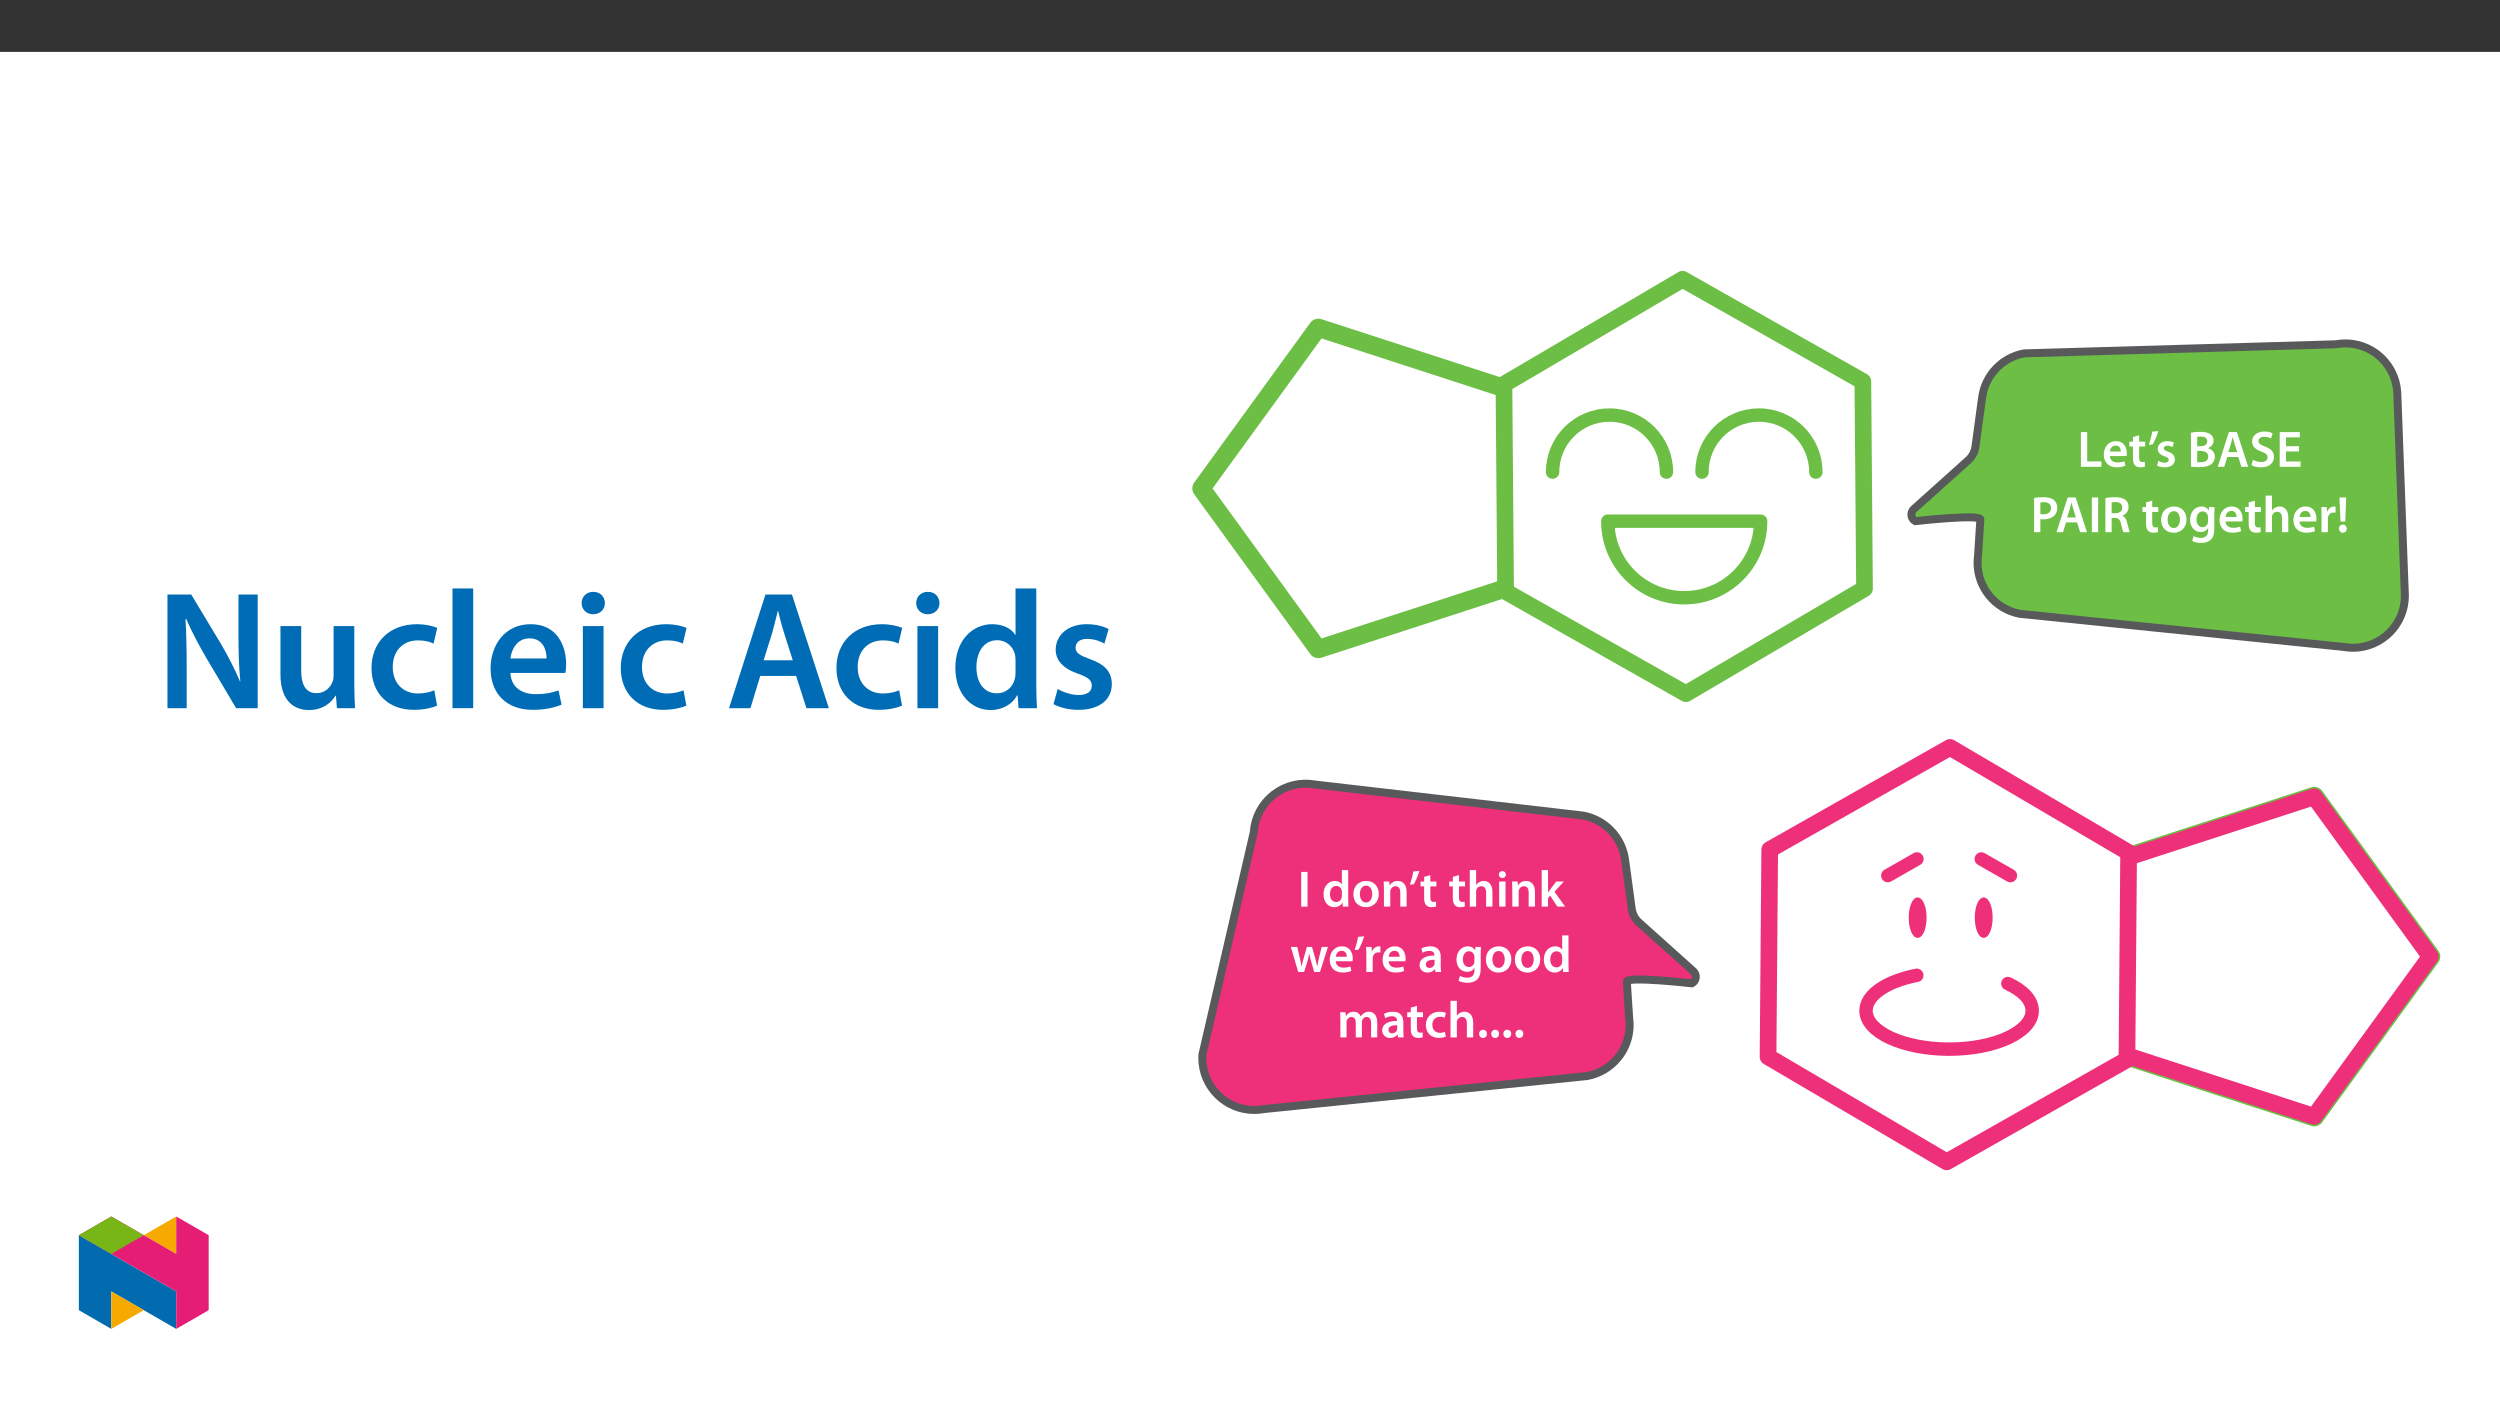 ﻿<?xml version="1.0" encoding="utf-8"?>
<svg xmlns="http://www.w3.org/2000/svg" xmlns:xlink="http://www.w3.org/1999/xlink" viewBox="0 0 960 540" version="1.1">
  <rect x="0" y="0" width="960" height="540" fill="#333333" stroke="none"/>
  <defs>
    <g>
      <symbol overflow="visible" id="glyph0-0">
        <path style="stroke:none;" d="M 0 0 L 9.859 0 L 9.859 -13.844 L 0 -13.844 Z M 4.922 -7.828 L 1.594 -12.812 L 8.25 -12.812 Z M 5.516 -6.906 L 8.875 -11.938 L 8.875 -1.906 L 5.516 -6.922 Z M 1.578 -0.984 L 4.922 -6.016 L 8.25 -1.031 L 1.594 -1.031 Z M 0.984 -11.938 L 4.312 -6.922 L 0.984 -1.906 Z M 0.984 -11.938 " />
      </symbol>
      <symbol overflow="visible" id="glyph0-1">
        <path style="stroke:none;" d="M 1.406 0 L 9.281 0 L 9.281 -2.078 L 3.828 -2.078 L 3.828 -13.328 L 1.406 -13.328 Z M 1.406 0 " />
      </symbol>
      <symbol overflow="visible" id="glyph0-2">
        <path style="stroke:none;" d="M 9.438 -4.141 C 9.484 -4.359 9.531 -4.719 9.531 -5.172 C 9.531 -7.281 8.5 -9.859 5.391 -9.859 C 2.312 -9.859 0.688 -7.328 0.688 -4.672 C 0.688 -1.734 2.531 0.203 5.641 0.203 C 7.016 0.203 8.156 -0.062 8.984 -0.422 L 8.609 -2.109 C 7.891 -1.859 7.094 -1.672 5.969 -1.672 C 4.422 -1.672 3.078 -2.406 3.016 -4.125 L 9.422 -4.125 Z M 3.016 -5.844 C 3.109 -6.828 3.75 -8.156 5.25 -8.156 C 6.859 -8.156 7.25 -6.719 7.234 -5.859 L 3.016 -5.859 Z M 3.016 -5.844 " />
      </symbol>
      <symbol overflow="visible" id="glyph0-3">
        <path style="stroke:none;" d="M 1.703 -11.422 L 1.703 -9.641 L 0.328 -9.641 L 0.328 -7.781 L 1.703 -7.781 L 1.703 -3.297 C 1.703 -2.031 1.938 -1.125 2.469 -0.578 C 2.922 -0.078 3.641 0.219 4.562 0.219 C 5.297 0.219 5.953 0.094 6.312 -0.047 L 6.25 -1.906 C 6 -1.828 5.766 -1.812 5.328 -1.812 C 4.391 -1.812 4.078 -2.391 4.078 -3.562 L 4.078 -7.781 L 6.391 -7.781 L 6.391 -9.641 L 4.078 -9.641 L 4.078 -12.109 L 1.703 -11.438 Z M 1.703 -11.422 " />
      </symbol>
      <symbol overflow="visible" id="glyph0-4">
        <path style="stroke:none;" d="M 1.859 -13.484 C 1.609 -11.891 1.078 -9.938 0.547 -8.438 L 2.047 -8.594 C 2.797 -9.844 3.672 -11.875 4.203 -13.703 L 1.859 -13.5 Z M 1.859 -13.484 " />
      </symbol>
      <symbol overflow="visible" id="glyph0-5">
        <path style="stroke:none;" d="M 0.703 -0.469 C 1.422 -0.078 2.469 0.203 3.625 0.203 C 6.172 0.203 7.531 -1.078 7.531 -2.844 C 7.516 -4.266 6.719 -5.172 4.969 -5.781 C 3.75 -6.234 3.297 -6.484 3.297 -7.094 C 3.297 -7.688 3.766 -8.109 4.641 -8.109 C 5.484 -8.109 6.266 -7.781 6.641 -7.547 L 7.156 -9.281 C 6.594 -9.609 5.656 -9.859 4.594 -9.859 C 2.359 -9.859 0.969 -8.531 0.969 -6.844 C 0.969 -5.703 1.734 -4.656 3.609 -4.016 C 4.797 -3.594 5.188 -3.297 5.188 -2.641 C 5.188 -2.016 4.719 -1.578 3.641 -1.578 C 2.781 -1.578 1.734 -1.953 1.203 -2.281 L 0.688 -0.469 Z M 0.703 -0.469 " />
      </symbol>
      <symbol overflow="visible" id="glyph0-6">
        <path style="stroke:none;" d="M 1.406 -0.047 C 2.031 0.047 3.031 0.141 4.375 0.141 C 6.828 0.141 8.375 -0.281 9.328 -1.078 C 10.078 -1.734 10.594 -2.688 10.594 -3.859 C 10.594 -5.672 9.312 -6.797 7.906 -7.156 L 7.906 -7.172 C 9.344 -7.703 10.109 -8.828 10.109 -10.062 C 10.109 -11.203 9.562 -12.094 8.734 -12.578 C 7.844 -13.188 6.719 -13.422 4.953 -13.422 C 3.562 -13.422 2.172 -13.297 1.406 -13.125 L 1.406 -0.016 Z M 3.812 -11.5 C 4.062 -11.562 4.469 -11.594 5.188 -11.594 C 6.719 -11.594 7.672 -11.047 7.672 -9.781 C 7.672 -8.656 6.75 -7.891 5.047 -7.891 L 3.812 -7.891 Z M 3.812 -6.094 L 5.016 -6.094 C 6.688 -6.094 8.047 -5.484 8.047 -3.922 C 8.047 -2.281 6.641 -1.734 5.094 -1.734 C 4.531 -1.734 4.125 -1.734 3.812 -1.797 Z M 3.812 -6.094 " />
      </symbol>
      <symbol overflow="visible" id="glyph0-7">
        <path style="stroke:none;" d="M 8.266 -3.781 L 9.469 0 L 12.094 0 L 7.75 -13.328 L 4.672 -13.328 L 0.391 0 L 2.906 0 L 4.047 -3.766 L 8.266 -3.766 Z M 4.453 -5.625 L 5.484 -8.891 C 5.703 -9.688 5.922 -10.609 6.094 -11.359 L 6.156 -11.359 C 6.344 -10.609 6.562 -9.703 6.828 -8.891 L 7.844 -5.641 L 4.453 -5.641 Z M 4.453 -5.625 " />
      </symbol>
      <symbol overflow="visible" id="glyph0-8">
        <path style="stroke:none;" d="M 0.812 -0.625 C 1.531 -0.172 3 0.219 4.422 0.219 C 7.828 0.219 9.438 -1.656 9.438 -3.812 C 9.438 -5.719 8.344 -6.906 6.031 -7.766 C 4.266 -8.453 3.484 -8.906 3.484 -9.938 C 3.484 -10.734 4.141 -11.516 5.672 -11.516 C 6.922 -11.516 7.844 -11.141 8.328 -10.891 L 8.906 -12.875 C 8.219 -13.234 7.172 -13.547 5.734 -13.547 C 2.844 -13.547 1.031 -11.891 1.031 -9.703 C 1.031 -7.781 2.422 -6.609 4.641 -5.812 C 6.312 -5.203 6.984 -4.641 6.984 -3.625 C 6.984 -2.547 6.109 -1.828 4.578 -1.828 C 3.328 -1.828 2.125 -2.234 1.359 -2.688 L 0.781 -0.625 Z M 0.812 -0.625 " />
      </symbol>
      <symbol overflow="visible" id="glyph0-9">
        <path style="stroke:none;" d="M 8.828 -7.906 L 3.828 -7.906 L 3.828 -11.297 L 9.125 -11.297 L 9.125 -13.328 L 1.406 -13.328 L 1.406 0 L 9.422 0 L 9.422 -2.031 L 3.828 -2.031 L 3.828 -5.891 L 8.828 -5.891 Z M 8.828 -7.906 " />
      </symbol>
      <symbol overflow="visible" id="glyph0-10">
        <path style="stroke:none;" d="M 1.406 0 L 3.812 0 L 3.812 -5.031 C 4.141 -4.953 4.531 -4.922 4.984 -4.922 C 6.703 -4.922 8.203 -5.406 9.188 -6.375 C 9.922 -7.078 10.312 -8.125 10.312 -9.391 C 10.312 -10.625 9.797 -11.688 9.016 -12.344 C 8.156 -13.047 6.875 -13.422 5.109 -13.422 C 3.484 -13.422 2.281 -13.312 1.406 -13.156 Z M 3.812 -11.391 C 4.062 -11.453 4.531 -11.516 5.203 -11.516 C 6.875 -11.516 7.906 -10.766 7.906 -9.281 C 7.906 -7.75 6.797 -6.859 4.984 -6.859 C 4.5 -6.859 4.125 -6.875 3.812 -6.984 Z M 3.812 -11.391 " />
      </symbol>
      <symbol overflow="visible" id="glyph0-11">
        <path style="stroke:none;" d="M 1.406 -13.312 L 1.406 0 L 3.828 0 L 3.828 -13.328 L 1.406 -13.328 Z M 1.406 -13.312 " />
      </symbol>
      <symbol overflow="visible" id="glyph0-12">
        <path style="stroke:none;" d="M 1.406 0 L 3.812 0 L 3.812 -5.469 L 5.031 -5.469 C 6.406 -5.422 7.016 -4.891 7.422 -3.156 C 7.766 -1.5 8.109 -0.391 8.297 0 L 10.812 0 C 10.531 -0.547 10.172 -2.078 9.734 -3.734 C 9.422 -5.016 8.859 -5.953 7.891 -6.312 L 7.891 -6.328 C 9.156 -6.766 10.312 -7.953 10.312 -9.656 C 10.312 -10.812 9.906 -11.75 9.172 -12.359 C 8.266 -13.109 6.984 -13.422 5.062 -13.422 C 3.672 -13.422 2.328 -13.312 1.406 -13.125 Z M 3.812 -11.438 C 4.047 -11.5 4.531 -11.562 5.297 -11.562 C 6.875 -11.562 7.891 -10.891 7.891 -9.438 C 7.891 -8.125 6.875 -7.281 5.25 -7.281 L 3.812 -7.281 Z M 3.812 -11.438 " />
      </symbol>
      <symbol overflow="visible" id="glyph0-13">
        <path style="stroke:none;" d="M 5.656 -9.859 C 2.766 -9.859 0.688 -7.906 0.688 -4.75 C 0.688 -1.656 2.797 0.219 5.5 0.219 C 7.953 0.219 10.438 -1.375 10.438 -4.906 C 10.438 -7.828 8.516 -9.859 5.656 -9.859 Z M 5.594 -8.062 C 7.25 -8.062 7.922 -6.344 7.922 -4.844 C 7.922 -2.906 6.953 -1.578 5.578 -1.578 C 4.125 -1.578 3.188 -2.953 3.188 -4.812 C 3.188 -6.406 3.891 -8.062 5.594 -8.062 Z M 5.594 -8.062 " />
      </symbol>
      <symbol overflow="visible" id="glyph0-14">
        <path style="stroke:none;" d="M 10 -6.859 C 10 -8.188 10.031 -8.969 10.078 -9.641 L 7.969 -9.641 L 7.875 -8.359 L 7.812 -8.359 C 7.375 -9.156 6.531 -9.859 5.047 -9.859 C 2.734 -9.859 0.688 -7.922 0.688 -4.766 C 0.688 -2.047 2.391 -0.062 4.766 -0.062 C 6.047 -0.062 7.016 -0.625 7.547 -1.484 L 7.609 -1.484 L 7.609 -0.672 C 7.609 1.406 6.422 2.203 4.844 2.203 C 3.688 2.203 2.656 1.828 2.047 1.484 L 1.5 3.359 C 2.344 3.844 3.641 4.125 4.875 4.125 C 6.188 4.125 7.594 3.844 8.578 2.953 C 9.578 2.047 10 0.594 10 -1.422 Z M 7.578 -4.219 C 7.578 -3.938 7.547 -3.609 7.469 -3.375 C 7.203 -2.484 6.406 -1.906 5.5 -1.906 C 3.984 -1.906 3.156 -3.219 3.156 -4.844 C 3.156 -6.797 4.156 -7.969 5.516 -7.969 C 6.547 -7.969 7.234 -7.312 7.5 -6.422 C 7.547 -6.234 7.578 -6.016 7.578 -5.781 Z M 7.578 -4.219 " />
      </symbol>
      <symbol overflow="visible" id="glyph0-15">
        <path style="stroke:none;" d="M 1.297 0 L 3.734 0 L 3.734 -5.781 C 3.734 -6.031 3.75 -6.297 3.828 -6.5 C 4.094 -7.234 4.766 -7.844 5.719 -7.844 C 7.062 -7.844 7.578 -6.797 7.578 -5.422 L 7.578 0 L 10 0 L 10 -5.672 C 10 -8.75 8.281 -9.859 6.641 -9.859 C 6.031 -9.859 5.469 -9.703 4.969 -9.422 C 4.469 -9.172 4.062 -8.797 3.766 -8.344 L 3.734 -8.344 L 3.734 -14.047 L 1.297 -14.047 Z M 1.297 0 " />
      </symbol>
      <symbol overflow="visible" id="glyph0-16">
        <path style="stroke:none;" d="M 1.297 0 L 3.734 0 L 3.734 -5.016 C 3.734 -5.266 3.75 -5.516 3.781 -5.734 C 4 -6.844 4.812 -7.547 5.953 -7.547 C 6.25 -7.547 6.469 -7.531 6.688 -7.5 L 6.688 -9.797 C 6.484 -9.844 6.344 -9.859 6.109 -9.859 C 5.062 -9.859 3.938 -9.156 3.469 -7.828 L 3.391 -7.828 L 3.297 -9.641 L 1.203 -9.641 C 1.281 -8.781 1.297 -7.828 1.297 -6.531 Z M 1.297 0 " />
      </symbol>
      <symbol overflow="visible" id="glyph0-17">
        <path style="stroke:none;" d="M 3.391 -4.125 L 3.75 -13.328 L 1.156 -13.328 L 1.562 -4.094 L 3.375 -4.094 Z M 2.438 0.219 C 3.375 0.219 3.969 -0.469 3.969 -1.344 C 3.938 -2.25 3.375 -2.906 2.469 -2.906 C 1.578 -2.906 0.969 -2.25 0.969 -1.344 C 0.969 -0.469 1.578 0.219 2.438 0.219 Z M 2.438 0.219 " />
      </symbol>
      <symbol overflow="visible" id="glyph0-18">
        <path style="stroke:none;" d="M 7.734 -14.016 L 7.734 -8.609 L 7.672 -8.609 C 7.25 -9.328 6.312 -9.859 4.984 -9.859 C 2.688 -9.859 0.672 -7.922 0.688 -4.719 C 0.688 -1.75 2.5 0.219 4.812 0.219 C 6.188 0.219 7.359 -0.453 7.906 -1.516 L 7.969 -1.516 L 8.078 0 L 10.234 0 C 10.188 -0.672 10.156 -1.734 10.156 -2.719 L 10.156 -14.047 L 7.734 -14.047 Z M 7.734 -4.188 C 7.734 -3.922 7.703 -3.688 7.656 -3.469 C 7.422 -2.422 6.547 -1.781 5.562 -1.781 C 4.016 -1.781 3.156 -3.031 3.156 -4.812 C 3.156 -6.594 4.016 -7.953 5.578 -7.953 C 6.688 -7.953 7.453 -7.203 7.672 -6.266 C 7.703 -6.078 7.734 -5.812 7.734 -5.625 Z M 7.734 -4.188 " />
      </symbol>
      <symbol overflow="visible" id="glyph0-19">
        <path style="stroke:none;" d="M 1.297 0 L 3.734 0 L 3.734 -5.672 C 3.734 -5.953 3.766 -6.25 3.844 -6.453 C 4.094 -7.172 4.766 -7.844 5.734 -7.844 C 7.062 -7.844 7.578 -6.828 7.578 -5.438 L 7.578 0 L 10 0 L 10 -5.719 C 10 -8.75 8.266 -9.859 6.594 -9.859 C 4.984 -9.859 3.938 -8.953 3.516 -8.203 L 3.438 -8.203 L 3.312 -9.641 L 1.203 -9.641 C 1.266 -8.797 1.297 -7.875 1.297 -6.766 Z M 1.297 0 " />
      </symbol>
      <symbol overflow="visible" id="glyph0-20">
        <path style="stroke:none;" d="M 3.734 -0.016 L 3.734 -9.641 L 1.297 -9.641 L 1.297 0 L 3.734 0 Z M 2.531 -13.641 C 1.719 -13.641 1.156 -13.047 1.156 -12.297 C 1.156 -11.594 1.703 -10.984 2.5 -10.984 C 3.359 -10.984 3.891 -11.594 3.891 -12.297 C 3.859 -13.047 3.359 -13.641 2.531 -13.641 Z M 2.531 -13.641 " />
      </symbol>
      <symbol overflow="visible" id="glyph0-21">
        <path style="stroke:none;" d="M 3.734 -14.047 L 1.297 -14.047 L 1.297 0 L 3.734 0 L 3.734 -3.266 L 4.531 -4.234 L 7.297 0 L 10.297 0 L 6.219 -5.703 L 9.812 -9.641 L 6.859 -9.641 L 4.516 -6.547 C 4.281 -6.219 4 -5.797 3.766 -5.422 L 3.734 -5.422 Z M 3.734 -14.047 " />
      </symbol>
      <symbol overflow="visible" id="glyph0-22">
        <path style="stroke:none;" d="M 0.281 -9.625 L 3.109 0 L 5.359 0 L 6.609 -3.922 C 6.875 -4.875 7.125 -5.812 7.312 -6.984 L 7.375 -6.984 C 7.594 -5.844 7.812 -4.922 8.109 -3.922 L 9.25 0 L 11.469 0 L 14.516 -9.641 L 12.125 -9.641 L 11.062 -5.359 C 10.812 -4.234 10.562 -3.188 10.438 -2.172 L 10.375 -2.172 C 10.172 -3.188 9.922 -4.234 9.625 -5.359 L 8.406 -9.641 L 6.453 -9.641 L 5.188 -5.25 C 4.922 -4.266 4.609 -3.188 4.422 -2.172 L 4.359 -2.172 C 4.203 -3.188 3.984 -4.234 3.75 -5.266 L 2.734 -9.641 L 0.25 -9.641 Z M 0.281 -9.625 " />
      </symbol>
      <symbol overflow="visible" id="glyph0-23">
        <path style="stroke:none;" d="M 8.75 -5.781 C 8.75 -7.891 7.875 -9.859 4.797 -9.859 C 3.266 -9.859 2.031 -9.438 1.297 -9.016 L 1.797 -7.391 C 2.438 -7.812 3.438 -8.109 4.375 -8.109 C 6.078 -8.109 6.328 -7.078 6.328 -6.453 L 6.328 -6.312 C 2.781 -6.328 0.625 -5.062 0.625 -2.656 C 0.625 -1.203 1.719 0.219 3.641 0.219 C 4.906 0.219 5.922 -0.312 6.469 -1.062 L 6.547 -1.062 L 6.719 0 L 8.906 0 C 8.797 -0.609 8.75 -1.453 8.75 -2.328 Z M 6.391 -3.391 C 6.391 -3.219 6.391 -3.031 6.328 -2.859 C 6.094 -2.172 5.406 -1.562 4.422 -1.562 C 3.641 -1.562 3.031 -1.969 3.031 -2.922 C 3.031 -4.375 4.672 -4.719 6.391 -4.688 Z M 6.391 -3.391 " />
      </symbol>
      <symbol overflow="visible" id="glyph0-24">
        <path style="stroke:none;" d="M 1.297 0 L 3.672 0 L 3.672 -5.703 C 3.672 -5.969 3.703 -6.25 3.781 -6.5 C 4.016 -7.156 4.641 -7.844 5.547 -7.844 C 6.672 -7.844 7.203 -6.922 7.203 -5.578 L 7.203 0 L 9.562 0 L 9.562 -5.781 C 9.562 -6.047 9.609 -6.375 9.688 -6.594 C 9.938 -7.281 10.547 -7.844 11.375 -7.844 C 12.547 -7.844 13.094 -6.922 13.094 -5.328 L 13.094 0 L 15.453 0 L 15.453 -5.672 C 15.453 -8.75 13.844 -9.859 12.266 -9.859 C 11.453 -9.859 10.844 -9.656 10.297 -9.281 C 9.859 -9.016 9.469 -8.609 9.125 -8.078 L 9.078 -8.078 C 8.672 -9.125 7.688 -9.859 6.422 -9.859 C 4.797 -9.859 3.922 -8.969 3.469 -8.219 L 3.391 -8.219 L 3.266 -9.641 L 1.203 -9.641 C 1.266 -8.797 1.297 -7.875 1.297 -6.766 Z M 1.297 0 " />
      </symbol>
      <symbol overflow="visible" id="glyph0-25">
        <path style="stroke:none;" d="M 8.031 -2.125 C 7.547 -1.938 6.938 -1.75 6.109 -1.75 C 4.453 -1.75 3.172 -2.859 3.172 -4.828 C 3.156 -6.594 4.266 -7.922 6.109 -7.922 C 6.984 -7.922 7.547 -7.75 7.922 -7.547 L 8.375 -9.422 C 7.828 -9.656 6.922 -9.859 6.031 -9.859 C 2.656 -9.859 0.688 -7.609 0.688 -4.734 C 0.688 -1.75 2.641 0.203 5.641 0.203 C 6.844 0.203 7.844 -0.062 8.359 -0.297 L 8 -2.125 Z M 8.031 -2.125 " />
      </symbol>
      <symbol overflow="visible" id="glyph0-26">
        <path style="stroke:none;" d="M 2.484 0.219 C 3.406 0.219 4 -0.469 4 -1.359 C 4 -2.281 3.391 -2.938 2.5 -2.938 C 1.641 -2.938 1 -2.266 1 -1.359 C 1 -0.469 1.609 0.219 2.484 0.219 Z M 2.484 0.219 " />
      </symbol>
      <symbol overflow="visible" id="glyph1-0">
        <path style="stroke:none;" d="M 0 0 L 32.375 0 L 32.375 -45.328 L 0 -45.328 Z M 16.188 -25.578 L 5.188 -42.094 L 27.188 -42.094 Z M 18.125 -22.656 L 29.141 -39.172 L 29.141 -6.156 Z M 5.188 -3.234 L 16.188 -19.75 L 27.188 -3.234 Z M 3.234 -39.172 L 14.25 -22.656 L 3.234 -6.156 Z M 3.234 -39.172 " />
      </symbol>
      <symbol overflow="visible" id="glyph1-1">
        <path style="stroke:none;" d="M 11.906 0 L 11.906 -15.609 C 11.906 -22.797 11.781 -28.562 11.453 -34.188 L 11.719 -34.25 C 13.859 -29.328 16.703 -24.016 19.484 -19.234 L 30.891 0 L 39.172 0 L 39.172 -43.641 L 31.797 -43.641 L 31.797 -28.422 C 31.797 -21.75 31.922 -16.125 32.5 -10.297 L 32.375 -10.297 C 30.375 -15.016 27.781 -20.078 24.922 -24.922 L 13.656 -43.641 L 4.531 -43.641 L 4.531 0 Z M 11.906 0 " />
      </symbol>
      <symbol overflow="visible" id="glyph1-2">
        <path style="stroke:none;" d="M 32.5 -31.531 L 24.547 -31.531 L 24.547 -12.5 C 24.547 -11.594 24.406 -10.688 24.094 -10.031 C 23.312 -7.969 21.234 -5.766 18 -5.766 C 13.797 -5.766 12.109 -9.125 12.109 -14.375 L 12.109 -31.531 L 4.141 -31.531 L 4.141 -13.016 C 4.141 -2.719 9.391 0.719 15.094 0.719 C 20.781 0.719 23.891 -2.531 25.25 -4.734 L 25.453 -4.734 L 25.828 0 L 32.766 0 C 32.641 -2.594 32.5 -5.703 32.5 -9.453 Z M 32.5 -31.531 " />
      </symbol>
      <symbol overflow="visible" id="glyph1-3">
        <path style="stroke:none;" d="M 26.359 -6.859 C 24.797 -6.219 22.797 -5.641 20.078 -5.641 C 14.641 -5.641 10.422 -9.328 10.422 -15.797 C 10.359 -21.562 13.984 -26.031 20.078 -26.031 C 22.922 -26.031 24.797 -25.453 26.094 -24.797 L 27.516 -30.828 C 25.703 -31.594 22.734 -32.25 19.812 -32.25 C 8.734 -32.25 2.266 -24.922 2.266 -15.469 C 2.266 -5.703 8.672 0.641 18.516 0.641 C 22.469 0.641 25.766 -0.188 27.453 -0.969 Z M 26.359 -6.859 " />
      </symbol>
      <symbol overflow="visible" id="glyph1-4">
        <path style="stroke:none;" d="M 4.281 0 L 12.234 0 L 12.234 -45.969 L 4.281 -45.969 Z M 4.281 0 " />
      </symbol>
      <symbol overflow="visible" id="glyph1-5">
        <path style="stroke:none;" d="M 31.016 -13.531 C 31.141 -14.25 31.281 -15.406 31.281 -16.906 C 31.281 -23.828 27.906 -32.25 17.672 -32.25 C 7.578 -32.25 2.266 -24.016 2.266 -15.281 C 2.266 -5.641 8.281 0.641 18.516 0.641 C 23.047 0.641 26.812 -0.188 29.531 -1.359 L 28.359 -6.797 C 25.906 -5.953 23.312 -5.375 19.625 -5.375 C 14.5 -5.375 10.094 -7.828 9.906 -13.531 Z M 9.906 -19.094 C 10.234 -22.344 12.297 -26.812 17.219 -26.812 C 22.531 -26.812 23.828 -22.016 23.766 -19.094 Z M 9.906 -19.094 " />
      </symbol>
      <symbol overflow="visible" id="glyph1-6">
        <path style="stroke:none;" d="M 12.234 0 L 12.234 -31.531 L 4.281 -31.531 L 4.281 0 Z M 8.281 -44.672 C 5.641 -44.672 3.812 -42.797 3.812 -40.344 C 3.812 -38.016 5.562 -36.062 8.219 -36.062 C 11 -36.062 12.75 -38.016 12.75 -40.344 C 12.688 -42.797 11 -44.672 8.281 -44.672 Z M 8.281 -44.672 " />
      </symbol>
      <symbol overflow="visible" id="glyph1-7">
        <path style="stroke:none;" d="M 27.125 -12.375 L 31.078 0 L 39.688 0 L 25.516 -43.641 L 15.344 -43.641 L 1.359 0 L 9.578 0 L 13.344 -12.375 Z M 14.641 -18.391 L 18 -29.141 C 18.719 -31.734 19.422 -34.766 20.078 -37.297 L 20.203 -37.297 C 20.844 -34.766 21.562 -31.797 22.406 -29.141 L 25.828 -18.391 Z M 14.641 -18.391 " />
      </symbol>
      <symbol overflow="visible" id="glyph1-8">
        <path style="stroke:none;" d="M 25.375 -45.969 L 25.375 -28.172 L 25.25 -28.172 C 23.828 -30.5 20.719 -32.25 16.375 -32.25 C 8.812 -32.25 2.203 -25.969 2.266 -15.406 C 2.266 -5.703 8.219 0.719 15.797 0.719 C 20.328 0.719 24.156 -1.484 26.031 -4.984 L 26.156 -4.984 L 26.547 0 L 33.609 0 C 33.469 -2.141 33.344 -5.641 33.344 -8.875 L 33.344 -45.969 Z M 25.375 -13.656 C 25.375 -12.828 25.312 -12.047 25.125 -11.328 C 24.344 -7.906 21.5 -5.703 18.266 -5.703 C 13.203 -5.703 10.359 -9.906 10.359 -15.734 C 10.359 -21.562 13.203 -26.094 18.328 -26.094 C 21.953 -26.094 24.469 -23.562 25.188 -20.531 C 25.312 -19.875 25.375 -19.031 25.375 -18.391 Z M 25.375 -13.656 " />
      </symbol>
      <symbol overflow="visible" id="glyph1-9">
        <path style="stroke:none;" d="M 2.328 -1.547 C 4.656 -0.266 8.094 0.641 11.906 0.641 C 20.266 0.641 24.734 -3.5 24.734 -9.266 C 24.672 -13.922 22.078 -16.828 16.312 -18.844 C 12.297 -20.328 10.812 -21.234 10.812 -23.25 C 10.812 -25.188 12.375 -26.609 15.219 -26.609 C 18 -26.609 20.594 -25.578 21.891 -24.797 L 23.5 -30.375 C 21.625 -31.406 18.578 -32.25 15.094 -32.25 C 7.766 -32.25 3.172 -27.969 3.172 -22.406 C 3.172 -18.641 5.703 -15.281 11.844 -13.203 C 15.734 -11.781 17.031 -10.75 17.031 -8.609 C 17.031 -6.547 15.469 -5.047 11.984 -5.047 C 9.125 -5.047 5.703 -6.281 3.953 -7.375 Z M 2.328 -1.547 " />
      </symbol>
    </g>
    <clipPath id="clip1">
      <path d="M 457.844 122 L 583 122 L 583 253 L 457.844 253 Z M 457.844 122 " />
    </clipPath>
    <clipPath id="clip2">
      <path d="M 574 104.039 L 720 104.039 L 720 270 L 574 270 Z M 574 104.039 " />
    </clipPath>
    <clipPath id="clip3">
      <path d="M 812 302 L 937.059 302 L 937.059 433 L 812 433 Z M 812 302 " />
    </clipPath>
    <clipPath id="clip4">
      <path d="M 675 283 L 821 283 L 821 449.352 L 675 449.352 Z M 675 283 " />
    </clipPath>
    <clipPath id="clip5">
      <path d="M 457.844 257 L 695 257 L 695 449.352 L 457.844 449.352 Z M 457.844 257 " />
    </clipPath>
    <clipPath id="clip6">
      <path d="M 690 104.039 L 937.059 104.039 L 937.059 293 L 690 293 Z M 690 104.039 " />
    </clipPath>
    <clipPath id="clip7">
      <path d="M 30.277 474 L 68 474 L 68 510.301 L 30.277 510.301 Z M 30.277 474 " />
    </clipPath>
    <clipPath id="clip8">
      <path d="M 42 495 L 56 495 L 56 510.301 L 42 510.301 Z M 42 495 " />
    </clipPath>
    <clipPath id="clip9">
      <path d="M 55 467.125 L 68 467.125 L 68 482 L 55 482 Z M 55 467.125 " />
    </clipPath>
    <clipPath id="clip10">
      <path d="M 30.277 467.125 L 80.133 467.125 L 80.133 510.301 L 30.277 510.301 Z M 30.277 467.125 " />
    </clipPath>
    <clipPath id="clip11">
      <path d="M 30.277 467.125 L 56 467.125 L 56 482 L 30.277 482 Z M 30.277 467.125 " />
    </clipPath>
  </defs>
  <g id="surface1">
    <path style=" stroke:none;fill-rule:nonzero;fill:rgb(100%,100%,100%);fill-opacity:1;" d="M 0 559.926 L 960 559.926 L 960 19.926 L 0 19.926 Z M 0 559.926 " />
    <path style=" stroke:none;fill-rule:nonzero;fill:rgb(100%,100%,100%);fill-opacity:1;" d="M 461.668 187.555 L 506.246 126.195 L 578.379 149.633 L 578.379 225.477 L 506.246 248.91 Z M 461.668 187.555 " />
    <g clip-path="url(#clip1)" clip-rule="nonzero">
      <path style="fill:none;stroke-width:10;stroke-linecap:round;stroke-linejoin:round;stroke:rgb(42.4%,74.5%,27.1%);stroke-opacity:1;stroke-miterlimit:4;" d="M -0 -0.001 L 58.272 80.207 L 152.563 49.57 L 152.563 -49.572 L 58.272 -80.204 Z M -0 -0.001 " transform="matrix(0.765,0,0,-0.765,461.668,187.554)" />
    </g>
    <path style="fill-rule:nonzero;fill:rgb(100%,100%,100%);fill-opacity:1;stroke-width:8.365;stroke-linecap:round;stroke-linejoin:round;stroke:rgb(42.4%,74.5%,27.1%);stroke-opacity:1;stroke-miterlimit:4;" d="M -0 -0.001 L 58.272 80.207 L 152.563 49.57 L 152.563 -49.572 L 58.272 -80.204 Z M -0 -0.001 " transform="matrix(0.765,0,0,-0.765,461.668,187.554)" />
    <path style=" stroke:none;fill-rule:nonzero;fill:rgb(100%,100%,100%);fill-opacity:1;" d="M 715.973 226.035 L 647.383 266.375 L 578.152 227.148 L 577.512 147.578 L 646.102 107.238 L 715.332 146.465 Z M 715.973 226.035 " />
    <g clip-path="url(#clip2)" clip-rule="nonzero">
      <path style="fill:none;stroke-width:8.365;stroke-linecap:round;stroke-linejoin:round;stroke:rgb(42.4%,74.5%,27.1%);stroke-opacity:1;stroke-miterlimit:4;" d="M -0.001 0.001 L -89.661 -52.731 L -180.158 -1.454 L -180.995 102.559 L -91.335 155.291 L -0.838 104.014 Z M -0.001 0.001 " transform="matrix(0.765,0,0,-0.765,715.973,226.036)" />
    </g>
    <path style="fill:none;stroke-width:6.723;stroke-linecap:round;stroke-linejoin:round;stroke:rgb(42.4%,74.5%,27.1%);stroke-opacity:1;stroke-miterlimit:4;" d="M -0.001 0.002 C 0.035 -21.184 -17.106 -38.386 -38.292 -38.427 C -59.478 -38.463 -76.681 -21.316 -76.716 -0.131 L -76.716 0.002 Z M -0.001 0.002 " transform="matrix(0.765,0,0,-0.765,676.086,200.138)" />
    <path style="fill:none;stroke-width:6.723;stroke-linecap:round;stroke-linejoin:round;stroke:rgb(42.4%,74.5%,27.1%);stroke-opacity:1;stroke-miterlimit:4;" d="M 0.002 -0.002 C -0.034 15.781 12.732 28.598 28.51 28.628 C 44.293 28.664 57.11 15.899 57.141 0.121 L 57.141 -0.002 " transform="matrix(0.765,0,0,-0.765,653.573,181.288)" />
    <path style="fill:none;stroke-width:6.723;stroke-linecap:round;stroke-linejoin:round;stroke:rgb(42.4%,74.5%,27.1%);stroke-opacity:1;stroke-miterlimit:4;" d="M 0.002 -0.002 C -0.034 15.781 12.732 28.598 28.51 28.628 C 44.293 28.664 57.11 15.899 57.141 0.121 L 57.141 -0.002 " transform="matrix(0.765,0,0,-0.765,596.198,181.288)" />
    <path style=" stroke:none;fill-rule:nonzero;fill:rgb(100%,100%,100%);fill-opacity:1;" d="M 933.234 367.328 L 888.656 305.973 L 816.523 329.406 L 816.523 405.25 L 888.656 428.688 Z M 933.234 367.328 " />
    <g clip-path="url(#clip3)" clip-rule="nonzero">
      <path style="fill:none;stroke-width:10;stroke-linecap:round;stroke-linejoin:round;stroke:rgb(42.4%,74.5%,27.1%);stroke-opacity:1;stroke-miterlimit:4;" d="M 0.002 0.001 L -58.27 80.205 L -152.562 49.573 L -152.562 -49.57 L -58.27 -80.207 Z M 0.002 0.001 " transform="matrix(0.765,0,0,-0.765,933.233,367.329)" />
    </g>
    <path style="fill-rule:nonzero;fill:rgb(100%,100%,100%);fill-opacity:1;stroke-width:8.365;stroke-linecap:round;stroke-linejoin:round;stroke:rgb(93.3%,18.799%,47.8%);stroke-opacity:1;stroke-miterlimit:4;" d="M 0.002 0.001 L -58.27 80.205 L -152.562 49.573 L -152.562 -49.57 L -58.27 -80.207 Z M 0.002 0.001 " transform="matrix(0.765,0,0,-0.765,933.233,367.329)" />
    <path style=" stroke:none;fill-rule:nonzero;fill:rgb(100%,100%,100%);fill-opacity:1;" d="M 678.93 405.812 L 747.516 446.152 L 816.746 406.922 L 817.391 327.352 L 748.801 287.012 L 679.57 326.242 Z M 678.93 405.812 " />
    <g clip-path="url(#clip4)" clip-rule="nonzero">
      <path style="fill:none;stroke-width:8.365;stroke-linecap:round;stroke-linejoin:round;stroke:rgb(93.3%,18.799%,47.8%);stroke-opacity:1;stroke-miterlimit:4;" d="M 0.002 -0.002 L 89.657 -52.734 L 180.154 -1.452 L 180.997 102.561 L 91.337 155.293 L 0.839 104.011 Z M 0.002 -0.002 " transform="matrix(0.765,0,0,-0.765,678.928,405.811)" />
    </g>
    <path style=" stroke:none;fill-rule:nonzero;fill:rgb(93.3%,18.799%,47.8%);fill-opacity:1;" d="M 736.379 345 C 738.062 345 739.426 348.301 739.426 352.379 C 739.426 356.453 738.062 359.758 736.379 359.758 C 734.695 359.758 733.328 356.453 733.328 352.379 C 733.328 348.301 734.695 345 736.379 345 " />
    <path style="fill:none;stroke-width:1;stroke-linecap:butt;stroke-linejoin:miter;stroke:rgb(93.3%,18.799%,47.8%);stroke-opacity:1;stroke-miterlimit:10;" d="M 0.001 -0.001 C 2.202 -0.001 3.984 -4.316 3.984 -9.646 C 3.984 -14.972 2.202 -19.292 0.001 -19.292 C -2.2 -19.292 -3.987 -14.972 -3.987 -9.646 C -3.987 -4.316 -2.2 -0.001 0.001 -0.001 Z M 0.001 -0.001 " transform="matrix(0.765,0,0,-0.765,736.378,344.999)" />
    <path style=" stroke:none;fill-rule:nonzero;fill:rgb(93.3%,18.799%,47.8%);fill-opacity:1;" d="M 761.742 345 C 763.426 345 764.793 348.301 764.793 352.379 C 764.793 356.453 763.426 359.758 761.742 359.758 C 760.059 359.758 758.695 356.453 758.695 352.379 C 758.695 348.301 760.059 345 761.742 345 " />
    <path style="fill:none;stroke-width:1;stroke-linecap:butt;stroke-linejoin:miter;stroke:rgb(93.3%,18.799%,47.8%);stroke-opacity:1;stroke-miterlimit:10;" d="M -0.001 -0.001 C 2.199 -0.001 3.987 -4.316 3.987 -9.646 C 3.987 -14.972 2.199 -19.292 -0.001 -19.292 C -2.202 -19.292 -3.984 -14.972 -3.984 -9.646 C -3.984 -4.316 -2.202 -0.001 -0.001 -0.001 Z M -0.001 -0.001 " transform="matrix(0.765,0,0,-0.765,761.743,344.999)" />
    <path style="fill:none;stroke-width:6.745;stroke-linecap:round;stroke-linejoin:round;stroke:rgb(93.3%,18.799%,47.8%);stroke-opacity:1;stroke-miterlimit:4;" d="M -0.002 -0 L 14.597 -8.344 " transform="matrix(0.765,0,0,-0.765,760.826,329.844)" />
    <path style="fill:none;stroke-width:6.745;stroke-linecap:round;stroke-linejoin:round;stroke:rgb(93.3%,18.799%,47.8%);stroke-opacity:1;stroke-miterlimit:4;" d="M -0.001 -0 L -14.6 -8.344 " transform="matrix(0.765,0,0,-0.765,736.099,329.844)" />
    <path style="fill:none;stroke-width:6.745;stroke-linecap:round;stroke-linejoin:round;stroke:rgb(93.3%,18.799%,47.8%);stroke-opacity:1;stroke-miterlimit:4;" d="M 0 -0.001 C 7.547 -3.488 12.214 -8.314 12.214 -13.64 C 12.214 -24.291 -6.459 -32.931 -29.493 -32.931 C -52.527 -32.931 -71.201 -24.296 -71.201 -13.64 C -71.201 -5.648 -60.697 1.204 -45.726 4.135 " transform="matrix(0.765,0,0,-0.765,771.023,377.683)" />
    <path style=" stroke:none;fill-rule:nonzero;fill:rgb(93.3%,18.799%,47.8%);fill-opacity:1;" d="M 489.117 305.129 C 484.613 308.633 481.824 313.898 481.449 319.594 L 461.727 404.965 C 461.695 405.414 461.68 405.871 461.68 406.316 C 461.711 417.344 470.672 426.258 481.699 426.23 C 482.918 426.227 484.137 426.113 485.336 425.887 L 609.5 413.195 C 618.93 411.426 625.766 403.195 625.777 393.602 C 625.777 392.695 625.715 391.789 625.594 390.891 L 624.699 376.98 C 624.398 374.766 649.688 377.594 649.688 377.594 C 651.074 376.836 651.586 375.098 650.832 373.711 C 650.676 373.422 650.473 373.164 650.23 372.949 L 629.363 354.23 C 627.84 352.863 626.852 351 626.578 348.969 L 624.02 330.117 C 622.871 321.578 616.363 314.742 607.891 313.176 L 505.027 301.266 C 499.414 300.223 493.625 301.629 489.117 305.129 " />
    <g clip-path="url(#clip5)" clip-rule="nonzero">
      <path style="fill:none;stroke-width:4;stroke-linecap:butt;stroke-linejoin:miter;stroke:rgb(34.499%,34.9%,35.699%);stroke-opacity:1;stroke-miterlimit:10;" d="M -0.002 0 C -5.889 -4.58 -9.535 -11.463 -10.025 -18.908 L -35.807 -130.504 C -35.847 -131.092 -35.868 -131.689 -35.868 -132.271 C -35.827 -146.686 -24.113 -158.338 -9.698 -158.303 C -8.105 -158.298 -6.512 -158.149 -4.945 -157.853 L 157.361 -141.263 C 169.688 -138.95 178.624 -128.191 178.639 -115.65 C 178.639 -114.466 178.557 -113.281 178.399 -112.107 L 177.23 -93.924 C 176.836 -91.028 209.894 -94.725 209.894 -94.725 C 211.707 -93.735 212.376 -91.462 211.39 -89.65 C 211.186 -89.272 210.92 -88.935 210.604 -88.654 L 183.326 -64.185 C 181.335 -62.398 180.043 -59.962 179.686 -57.307 L 176.341 -32.664 C 174.84 -21.502 166.333 -12.566 155.258 -10.519 L 20.796 5.05 C 13.458 6.413 5.891 4.575 -0.002 0 Z M -0.002 0 " transform="matrix(0.765,0,0,-0.765,489.119,305.129)" />
    </g>
    <path style=" stroke:none;fill-rule:nonzero;fill:rgb(42.4%,74.5%,27.1%);fill-opacity:1;" d="M 912.867 136.062 C 917.375 139.57 920.164 144.832 920.539 150.527 L 923.434 227.488 C 923.461 227.934 923.477 228.391 923.477 228.836 C 923.445 239.863 914.484 248.777 903.457 248.75 C 902.238 248.746 901.02 248.633 899.82 248.406 L 775.66 235.715 C 766.227 233.945 759.391 225.715 759.379 216.121 C 759.379 215.215 759.441 214.309 759.562 213.41 L 760.457 199.5 C 760.758 197.285 735.469 200.113 735.469 200.113 C 734.082 199.355 733.57 197.617 734.324 196.23 C 734.48 195.941 734.684 195.688 734.926 195.469 L 755.793 176.75 C 757.316 175.383 758.305 173.52 758.582 171.488 L 761.141 152.637 C 762.285 144.098 768.793 137.262 777.266 135.695 L 896.961 132.199 C 902.57 131.156 908.359 132.562 912.867 136.062 " />
    <g clip-path="url(#clip6)" clip-rule="nonzero">
      <path style="fill:none;stroke-width:4;stroke-linecap:butt;stroke-linejoin:miter;stroke:rgb(34.499%,34.9%,35.699%);stroke-opacity:1;stroke-miterlimit:10;" d="M -0.001 0.002 C 5.891 -4.583 9.537 -11.461 10.027 -18.906 L 13.811 -119.508 C 13.847 -120.091 13.867 -120.688 13.867 -121.27 C 13.827 -135.685 2.113 -147.337 -12.302 -147.302 C -13.895 -147.296 -15.488 -147.148 -17.056 -146.852 L -179.357 -130.262 C -191.688 -127.949 -200.624 -117.19 -200.639 -104.649 C -200.639 -103.465 -200.558 -102.28 -200.399 -101.106 L -199.23 -82.922 C -198.837 -80.027 -231.894 -83.724 -231.894 -83.724 C -233.707 -82.734 -234.376 -80.461 -233.391 -78.649 C -233.186 -78.271 -232.921 -77.939 -232.604 -77.653 L -205.327 -53.184 C -203.335 -51.397 -202.044 -48.961 -201.681 -46.306 L -198.336 -21.663 C -196.84 -10.501 -188.333 -1.565 -177.258 0.482 L -20.794 5.052 C -13.461 6.416 -5.894 4.578 -0.001 0.002 Z M -0.001 0.002 " transform="matrix(0.765,0,0,-0.765,912.868,136.064)" />
    </g>
    <g style="fill:rgb(100%,100%,100%);fill-opacity:1;">
      <use xlink:href="#glyph0-1" x="797.665" y="179.251" />
    </g>
    <g style="fill:rgb(100%,100%,100%);fill-opacity:1;">
      <use xlink:href="#glyph0-2" x="807.173" y="179.251" />
      <use xlink:href="#glyph0-3" x="817.352" y="179.251" />
    </g>
    <g style="fill:rgb(100%,100%,100%);fill-opacity:1;">
      <use xlink:href="#glyph0-4" x="824.591" y="179.251" />
    </g>
    <g style="fill:rgb(100%,100%,100%);fill-opacity:1;">
      <use xlink:href="#glyph0-5" x="827.609" y="179.251" />
    </g>
    <g style="fill:rgb(100%,100%,100%);fill-opacity:1;">
      <use xlink:href="#glyph0-6" x="839.918" y="179.251" />
    </g>
    <g style="fill:rgb(100%,100%,100%);fill-opacity:1;">
      <use xlink:href="#glyph0-7" x="851.221" y="179.251" />
      <use xlink:href="#glyph0-8" x="863.767" y="179.251" />
      <use xlink:href="#glyph0-9" x="874.005" y="179.251" />
    </g>
    <g style="fill:rgb(100%,100%,100%);fill-opacity:1;">
      <use xlink:href="#glyph0-10" x="779.685" y="204.356" />
    </g>
    <g style="fill:rgb(100%,100%,100%);fill-opacity:1;">
      <use xlink:href="#glyph0-7" x="789.311" y="204.356" />
      <use xlink:href="#glyph0-11" x="801.857" y="204.356" />
      <use xlink:href="#glyph0-12" x="807.065" y="204.356" />
    </g>
    <g style="fill:rgb(100%,100%,100%);fill-opacity:1;">
      <use xlink:href="#glyph0-3" x="822.372" y="204.356" />
    </g>
    <g style="fill:rgb(100%,100%,100%);fill-opacity:1;">
      <use xlink:href="#glyph0-13" x="829.178" y="204.356" />
      <use xlink:href="#glyph0-14" x="840.303" y="204.356" />
      <use xlink:href="#glyph0-2" x="851.606" y="204.356" />
      <use xlink:href="#glyph0-3" x="861.785" y="204.356" />
      <use xlink:href="#glyph0-15" x="868.709" y="204.356" />
      <use xlink:href="#glyph0-2" x="879.992" y="204.356" />
      <use xlink:href="#glyph0-16" x="890.17" y="204.356" />
      <use xlink:href="#glyph0-17" x="897.193" y="204.356" />
    </g>
    <g style="fill:rgb(100%,100%,100%);fill-opacity:1;">
      <use xlink:href="#glyph0-11" x="498.259" y="348.146" />
    </g>
    <g style="fill:rgb(100%,100%,100%);fill-opacity:1;">
      <use xlink:href="#glyph0-18" x="507.55" y="348.146" />
      <use xlink:href="#glyph0-13" x="519.01" y="348.146" />
      <use xlink:href="#glyph0-19" x="530.136" y="348.146" />
    </g>
    <g style="fill:rgb(100%,100%,100%);fill-opacity:1;">
      <use xlink:href="#glyph0-4" x="540.847" y="348.146" />
    </g>
    <g style="fill:rgb(100%,100%,100%);fill-opacity:1;">
      <use xlink:href="#glyph0-3" x="545.167" y="348.146" />
    </g>
    <g style="fill:rgb(100%,100%,100%);fill-opacity:1;">
      <use xlink:href="#glyph0-3" x="556.174" y="348.146" />
      <use xlink:href="#glyph0-15" x="563.098" y="348.146" />
      <use xlink:href="#glyph0-20" x="574.381" y="348.146" />
      <use xlink:href="#glyph0-19" x="579.431" y="348.146" />
      <use xlink:href="#glyph0-21" x="590.714" y="348.146" />
    </g>
    <g style="fill:rgb(100%,100%,100%);fill-opacity:1;">
      <use xlink:href="#glyph0-22" x="495.408" y="373.251" />
    </g>
    <g style="fill:rgb(100%,100%,100%);fill-opacity:1;">
      <use xlink:href="#glyph0-2" x="509.927" y="373.251" />
    </g>
    <g style="fill:rgb(100%,100%,100%);fill-opacity:1;">
      <use xlink:href="#glyph0-4" x="519.632" y="373.251" />
    </g>
    <g style="fill:rgb(100%,100%,100%);fill-opacity:1;">
      <use xlink:href="#glyph0-16" x="523.38" y="373.251" />
    </g>
    <g style="fill:rgb(100%,100%,100%);fill-opacity:1;">
      <use xlink:href="#glyph0-2" x="530.225" y="373.251" />
    </g>
    <g style="fill:rgb(100%,100%,100%);fill-opacity:1;">
      <use xlink:href="#glyph0-23" x="544.487" y="373.251" />
    </g>
    <g style="fill:rgb(100%,100%,100%);fill-opacity:1;">
      <use xlink:href="#glyph0-14" x="558.591" y="373.251" />
      <use xlink:href="#glyph0-13" x="569.894" y="373.251" />
      <use xlink:href="#glyph0-13" x="581.019" y="373.251" />
      <use xlink:href="#glyph0-18" x="592.145" y="373.251" />
    </g>
    <g style="fill:rgb(100%,100%,100%);fill-opacity:1;">
      <use xlink:href="#glyph0-24" x="513.408" y="398.357" />
      <use xlink:href="#glyph0-23" x="530.136" y="398.357" />
    </g>
    <g style="fill:rgb(100%,100%,100%);fill-opacity:1;">
      <use xlink:href="#glyph0-3" x="540.038" y="398.357" />
    </g>
    <g style="fill:rgb(100%,100%,100%);fill-opacity:1;">
      <use xlink:href="#glyph0-25" x="546.844" y="398.357" />
      <use xlink:href="#glyph0-15" x="555.701" y="398.357" />
      <use xlink:href="#glyph0-26" x="566.984" y="398.357" />
      <use xlink:href="#glyph0-26" x="571.64" y="398.357" />
      <use xlink:href="#glyph0-26" x="576.295" y="398.357" />
      <use xlink:href="#glyph0-26" x="580.95" y="398.357" />
    </g>
    <g style="fill:rgb(0%,42.354%,71.373%);fill-opacity:1;">
      <use xlink:href="#glyph1-1" x="59.776" y="271.938" />
      <use xlink:href="#glyph1-2" x="103.552" y="271.938" />
      <use xlink:href="#glyph1-3" x="140.399" y="271.938" />
      <use xlink:href="#glyph1-4" x="169.475" y="271.938" />
      <use xlink:href="#glyph1-5" x="186.117" y="271.938" />
      <use xlink:href="#glyph1-6" x="219.532" y="271.938" />
      <use xlink:href="#glyph1-3" x="236.11" y="271.938" />
    </g>
    <g style="fill:rgb(0%,42.354%,71.373%);fill-opacity:1;">
      <use xlink:href="#glyph1-7" x="278.59" y="271.938" />
    </g>
    <g style="fill:rgb(0%,42.354%,71.373%);fill-opacity:1;">
      <use xlink:href="#glyph1-3" x="318.934" y="271.938" />
      <use xlink:href="#glyph1-6" x="348.01" y="271.938" />
      <use xlink:href="#glyph1-8" x="364.588" y="271.938" />
      <use xlink:href="#glyph1-9" x="402.212" y="271.938" />
    </g>
    <g clip-path="url(#clip7)" clip-rule="nonzero">
      <path style=" stroke:none;fill-rule:nonzero;fill:rgb(0.8%,42%,68.999%);fill-opacity:1;" d="M 30.277 503.105 L 42.738 510.301 L 42.738 495.91 L 67.668 510.301 L 67.668 495.91 L 30.277 474.32 Z M 30.277 503.105 " />
    </g>
    <g clip-path="url(#clip8)" clip-rule="nonzero">
      <path style=" stroke:none;fill-rule:nonzero;fill:rgb(96.1%,66.699%,0%);fill-opacity:1;" d="M 42.738 510.301 L 55.203 503.105 L 42.738 495.91 Z M 42.738 510.301 " />
    </g>
    <g clip-path="url(#clip9)" clip-rule="nonzero">
      <path style=" stroke:none;fill-rule:nonzero;fill:rgb(96.1%,66.699%,0%);fill-opacity:1;" d="M 67.668 467.125 L 55.203 474.32 L 67.668 481.516 Z M 67.668 467.125 " />
    </g>
    <g clip-path="url(#clip10)" clip-rule="nonzero">
      <path style=" stroke:none;fill-rule:nonzero;fill:rgb(89.799%,11.4%,45.499%);fill-opacity:1;" d="M 67.668 467.125 L 67.668 481.516 L 42.738 467.125 L 30.277 474.32 L 67.668 495.91 L 67.668 510.301 L 80.133 503.105 L 80.133 474.32 Z M 67.668 467.125 " />
    </g>
    <g clip-path="url(#clip11)" clip-rule="nonzero">
      <path style=" stroke:none;fill-rule:nonzero;fill:rgb(47.099%,70.999%,9%);fill-opacity:1;" d="M 42.738 467.125 L 30.277 474.32 L 42.738 481.516 L 55.203 474.32 Z M 42.738 467.125 " />
    </g>
  </g>
</svg>